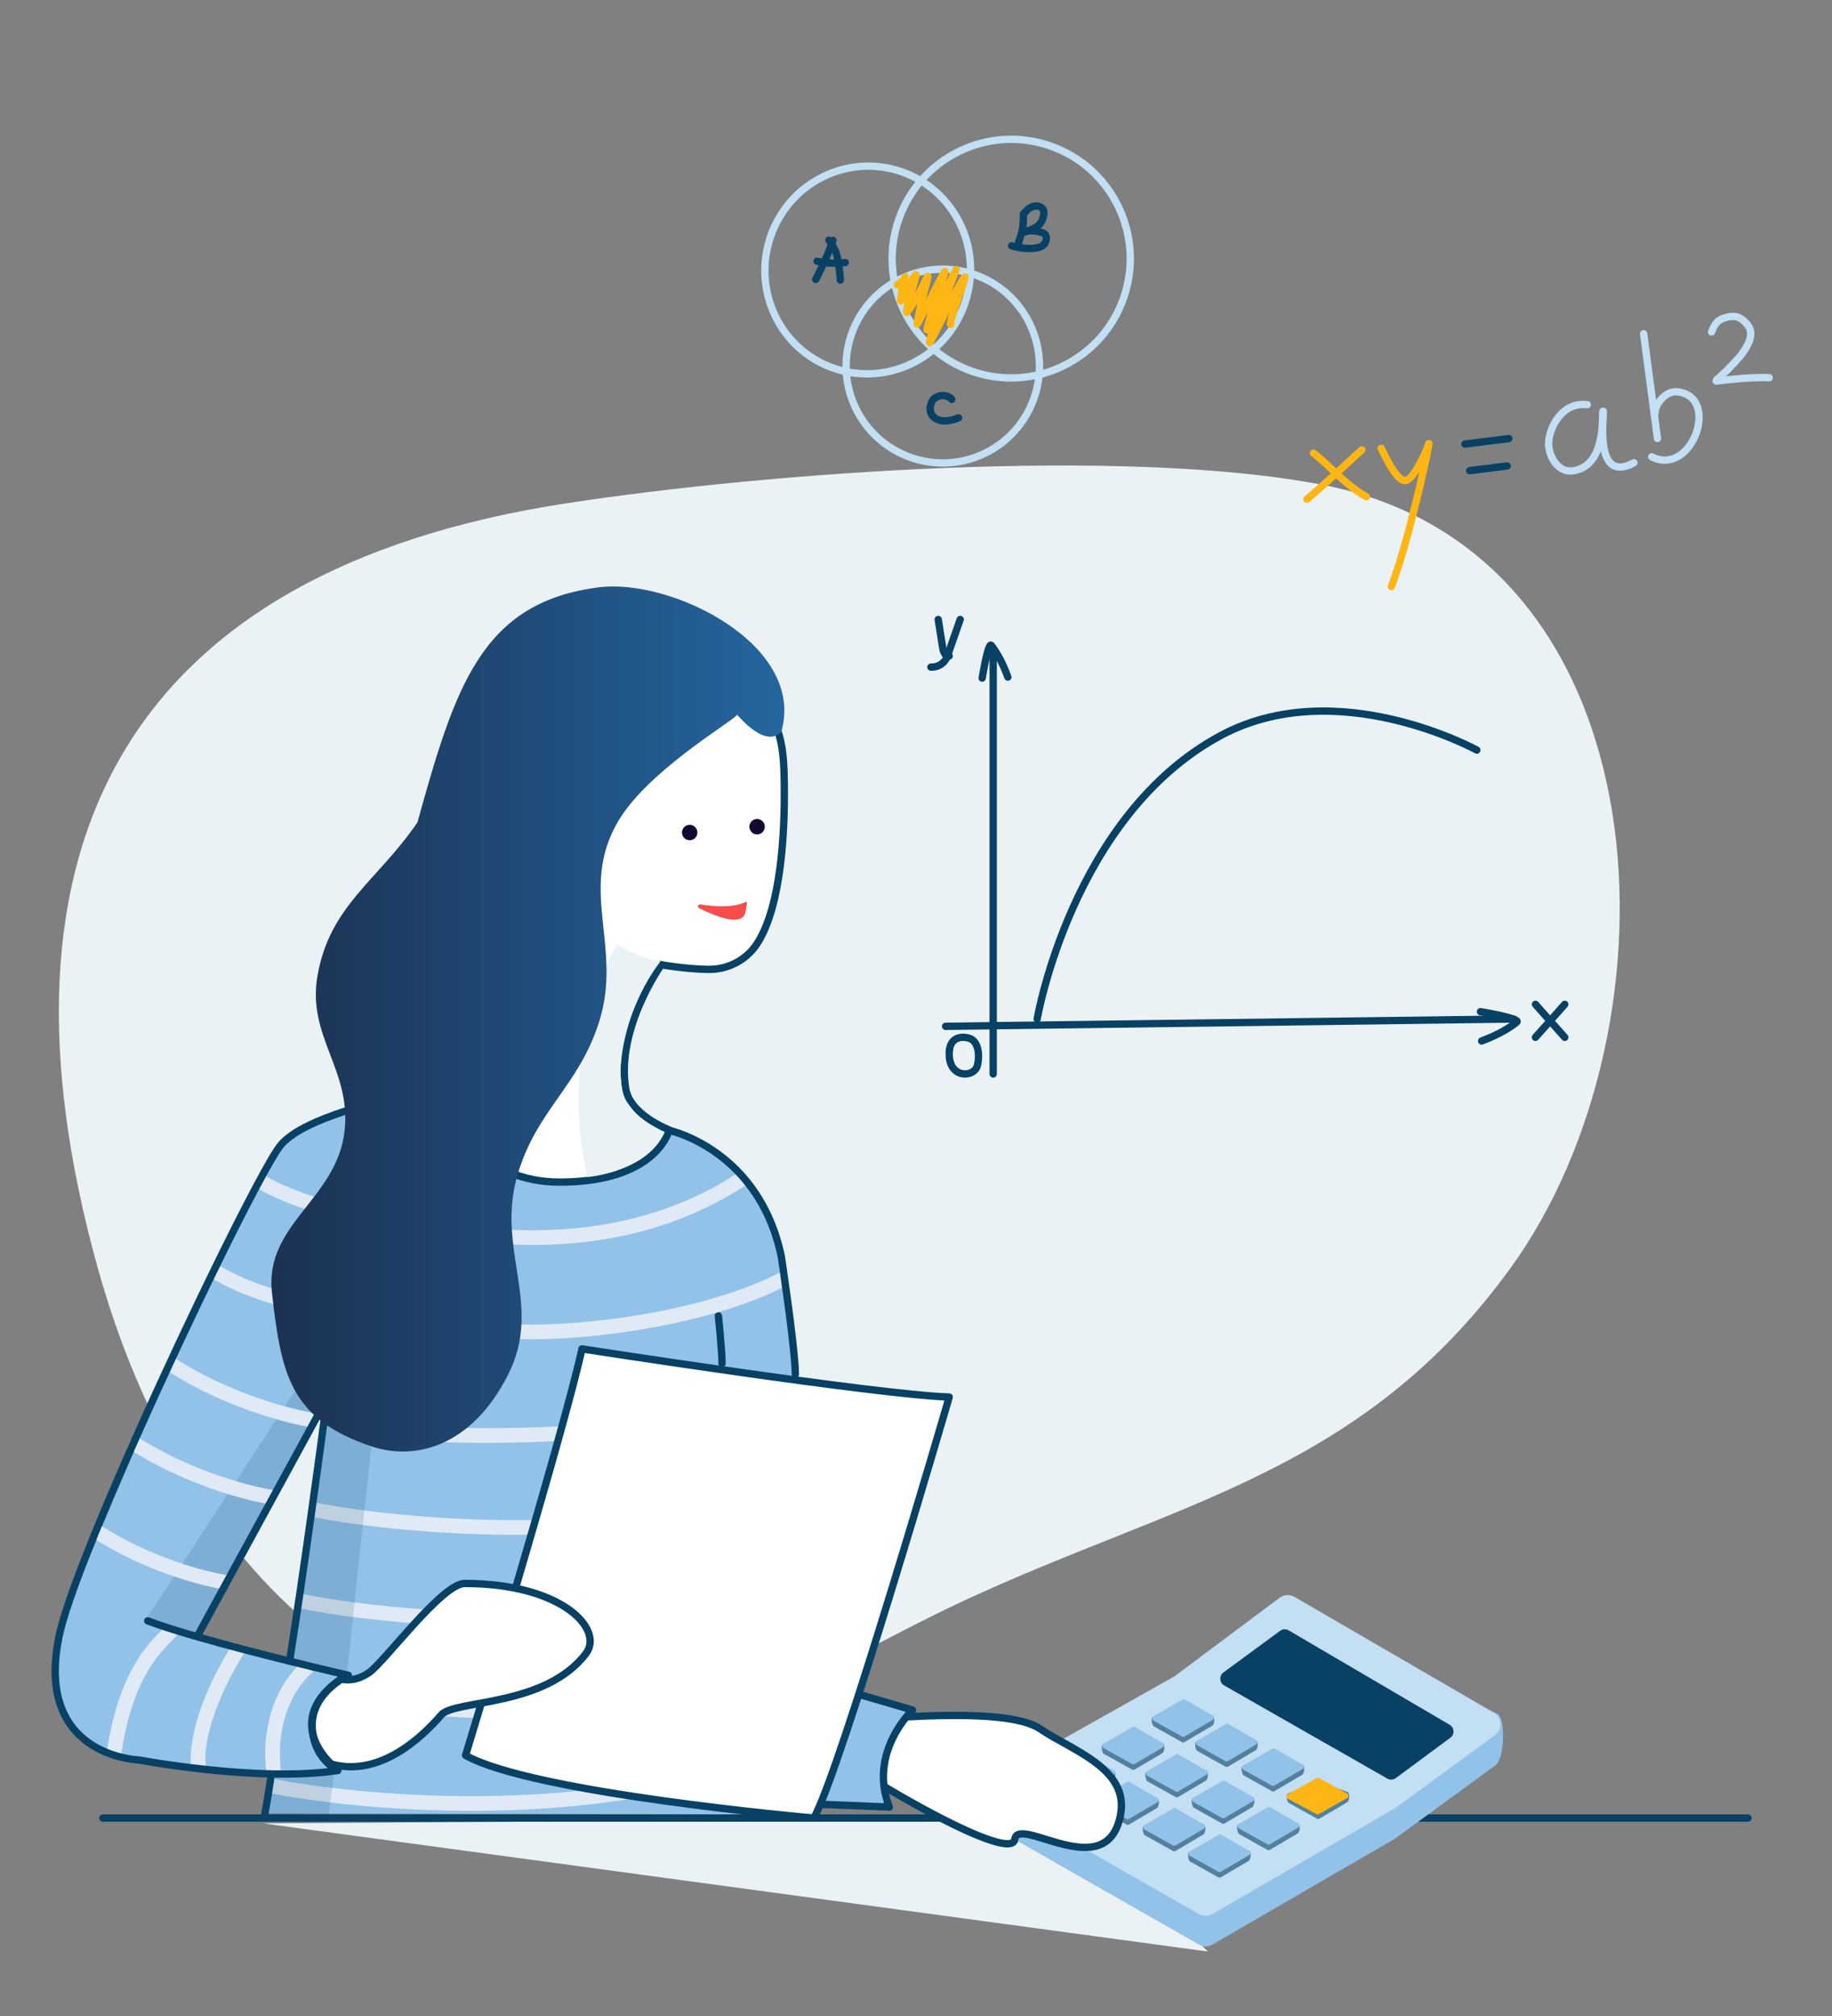 <svg xmlns="http://www.w3.org/2000/svg" width="500.0" height="550.0" viewBox="0.0 0.0 500.0 550.0" fill="none">
<rect x="0.0" y="0.0" width="500.0" height="550.0" fill="#808080" stroke="none"/>
<path d="M154.581 137.311C210.005 128.795 306.447 121.788 360.882 132.257C455.364 150.424 460.11 279.935 412.299 345.896C371.628 402.005 321.059 409.705 262.881 436.785C239.903 447.482 222.228 459.241 196.72 466.001C107.29 489.701 48.861 425.742 26.613 345.682C-5.337 230.704 34.728 155.72 154.581 137.306V137.311Z" fill="#EBF2F5" />
<path d="M170.757 296.96C168.097 280.505 180.495 263.194 180.495 263.194C180.495 263.194 186.517 264.333 193.224 264.466C198.616 264.576 203.701 261.95 206.632 257.439C213.421 247.004 214.17 225.906 214.055 214.812C213.995 208.988 213.968 201.504 210.89 196.55C206.692 189.788 201.322 191.385 193.628 188.013C180.408 187.231 156.007 221.459 156.007 221.459C156.007 221.459 161.124 243.811 155.879 258.825C148.883 278.853 137.684 293.461 117.491 298.996C113.288 312.926 140.996 338 166.857 338C175.144 336.522 189.181 313.104 182.755 308.319C182.608 308.209 171.942 304.275 170.757 296.951V296.96Z" fill="white" stroke="#084164" stroke-width="2" />
<path d="M71.819 497.453L329.649 532.413L294.689 495.996L71.819 497.453Z" fill="#EBF2F5" />
<path d="M477.065 496H28.065" stroke="#084164" stroke-width="2" stroke-linecap="round" stroke-linejoin="round" />
<path d="M271.551 485.04L320.531 465.654L349.218 444.224C350.412 443.329 352.024 443.238 353.318 443.986L408.688 467.538C411.015 468.889 410.696 480.158 407.941 481.755L380.82 501.566L330.939 530.493C329.791 531.163 328.375 531.168 327.218 530.511L272.362 499.235C269.852 497.802 269.037 486.478 271.547 485.045L271.551 485.04Z" fill="#93C2E8" />
<path d="M272.367 484.424L320.536 457.336L349.223 435.906C350.416 435.012 352.029 434.921 353.322 435.669L407.622 467.192C409.95 468.542 410.127 471.85 407.95 473.438L380.83 493.248L330.948 522.175C329.801 522.846 328.384 522.85 327.227 522.193L272.372 490.917C269.862 489.484 269.862 485.862 272.372 484.429L272.367 484.424Z" fill="#C2DFF3" />
<path d="M333.913 456.278L349.387 444.903C350.065 444.406 350.976 444.356 351.701 444.785L395.651 470.55C396.959 471.316 397.059 473.173 395.838 474.072L380.948 485.1C380.274 485.597 379.376 485.652 378.648 485.237L334.114 459.819C332.784 459.061 332.679 457.181 333.909 456.278H333.913Z" fill="#084164" />
<path opacity="0.6" d="M314.559 468.46L322.694 465.266C322.908 465.143 323.168 465.143 323.382 465.266L330.971 468.022C331.745 468.487 331.362 470.509 330.902 470.778L323.282 475.267C323.072 475.391 322.808 475.395 322.594 475.276L314.887 470.974C314.418 470.714 314.085 468.734 314.55 468.465L314.559 468.46Z" fill="#084164" />
<path d="M314.815 468.204L322.695 463.66C322.909 463.537 323.173 463.537 323.387 463.66L330.971 468.017C331.436 468.282 331.44 468.953 330.976 469.222L323.287 473.753C323.073 473.876 322.808 473.88 322.594 473.762L314.819 469.418C314.345 469.153 314.341 468.474 314.81 468.204H314.815Z" fill="#93C2E8" />
<path opacity="0.6" d="M326.425 475.153L334.56 471.959C334.774 471.836 335.034 471.836 335.248 471.959L342.836 474.715C343.611 475.181 343.228 477.202 342.768 477.471L335.148 481.961C334.938 482.084 334.674 482.088 334.46 481.97L326.753 477.667C326.284 477.407 325.951 475.427 326.416 475.158L326.425 475.153Z" fill="#084164" />
<path d="M326.68 474.902L334.56 470.358C334.774 470.235 335.039 470.235 335.253 470.358L342.837 474.715C343.301 474.98 343.306 475.651 342.841 475.92L335.153 480.45C334.938 480.574 334.674 480.578 334.46 480.46L326.685 476.116C326.211 475.851 326.207 475.172 326.676 474.902H326.68Z" fill="#93C2E8" />
<path opacity="0.6" d="M339.097 481.847L347.232 478.653C347.446 478.53 347.706 478.53 347.92 478.653L355.508 481.409C356.283 481.874 355.9 483.895 355.44 484.164L347.82 488.654C347.61 488.777 347.346 488.782 347.132 488.663L339.425 484.361C338.956 484.1 338.623 482.12 339.088 481.851L339.097 481.847Z" fill="#084164" />
<path d="M339.352 481.596L347.232 477.051C347.446 476.928 347.71 476.928 347.925 477.051L355.509 481.409C355.973 481.673 355.978 482.344 355.513 482.613L347.824 487.144C347.61 487.267 347.346 487.271 347.132 487.153L339.357 482.809C338.883 482.545 338.878 481.865 339.348 481.596H339.352Z" fill="#93C2E8" />
<g opacity="0.6">
<path d="M351.395 489.343L359.53 486.149C359.744 486.026 360.004 486.026 360.218 486.149L367.807 488.905C368.581 489.37 368.198 491.391 367.738 491.661L360.118 496.15C359.908 496.273 359.644 496.278 359.43 496.159L351.723 491.857C351.254 491.597 350.921 489.617 351.386 489.347L351.395 489.343Z" fill="#084164" />
</g>
<path opacity="0.6" d="M300.94 475.956L309.075 472.762C309.289 472.639 309.549 472.639 309.763 472.762L317.352 475.518C318.126 475.984 317.743 478.005 317.283 478.274L309.663 482.764C309.453 482.887 309.189 482.891 308.975 482.773L301.268 478.47C300.799 478.21 300.466 476.23 300.931 475.961L300.94 475.956Z" fill="#084164" />
<path d="M301.191 475.701L309.071 471.156C309.285 471.033 309.549 471.033 309.763 471.156L317.347 475.514C317.812 475.778 317.816 476.449 317.352 476.718L309.663 481.249C309.449 481.372 309.184 481.377 308.97 481.258L301.195 476.914C300.721 476.65 300.717 475.97 301.186 475.701H301.191Z" fill="#93C2E8" />
<path opacity="0.6" d="M312.815 483.448L320.95 480.254C321.164 480.131 321.423 480.131 321.638 480.254L329.226 483.01C330 483.475 329.618 485.497 329.158 485.766L321.537 490.255C321.328 490.379 321.064 490.383 320.85 490.264L313.143 485.962C312.673 485.702 312.341 483.722 312.805 483.453L312.815 483.448Z" fill="#084164" />
<path d="M313.065 483.197L320.945 478.653C321.159 478.53 321.423 478.53 321.637 478.653L329.221 483.01C329.686 483.275 329.691 483.945 329.226 484.215L321.537 488.745C321.323 488.868 321.059 488.873 320.845 488.754L313.07 484.411C312.596 484.146 312.591 483.466 313.06 483.197H313.065Z" fill="#93C2E8" />
<path opacity="0.6" d="M325.487 490.666L333.622 487.472C333.836 487.349 334.096 487.349 334.31 487.472L341.898 490.228C342.673 490.693 342.29 492.715 341.83 492.984L334.21 497.473C334 497.597 333.736 497.601 333.522 497.482L325.815 493.18C325.346 492.92 325.013 490.94 325.478 490.671L325.487 490.666Z" fill="#084164" />
<path d="M325.737 490.415L333.617 485.871C333.831 485.748 334.095 485.748 334.309 485.871L341.893 490.228C342.358 490.493 342.363 491.163 341.898 491.433L334.209 495.963C333.995 496.086 333.731 496.091 333.517 495.972L325.741 491.629C325.268 491.364 325.263 490.684 325.732 490.415H325.737Z" fill="#93C2E8" />
<path opacity="0.6" d="M337.862 497.852L345.998 494.658C346.212 494.535 346.471 494.535 346.685 494.658L354.274 497.414C355.048 497.879 354.666 499.901 354.206 500.17L346.585 504.659C346.376 504.783 346.111 504.787 345.897 504.668L338.19 500.366C337.721 500.106 337.389 498.126 337.853 497.857L337.862 497.852Z" fill="#084164" />
<path d="M338.113 497.601L345.993 493.057C346.207 492.934 346.471 492.934 346.685 493.057L354.269 497.414C354.734 497.679 354.738 498.349 354.274 498.619L346.585 503.149C346.371 503.272 346.107 503.277 345.893 503.158L338.117 498.815C337.644 498.55 337.639 497.87 338.108 497.601H338.113Z" fill="#93C2E8" />
<path opacity="0.6" d="M287.557 483.448L295.692 480.254C295.906 480.131 296.166 480.131 296.38 480.254L303.969 483.01C304.743 483.475 304.36 485.497 303.9 485.766L296.28 490.255C296.07 490.379 295.806 490.383 295.592 490.264L287.885 485.962C287.416 485.702 287.084 483.722 287.548 483.453L287.557 483.448Z" fill="#084164" />
<path d="M287.813 483.197L295.693 478.653C295.907 478.53 296.171 478.53 296.385 478.653L303.969 483.01C304.434 483.275 304.438 483.945 303.974 484.215L296.285 488.745C296.071 488.868 295.807 488.873 295.592 488.754L287.817 484.411C287.343 484.146 287.339 483.466 287.808 483.197H287.813Z" fill="#93C2E8" />
<path opacity="0.6" d="M299.437 490.944L307.572 487.751C307.786 487.627 308.046 487.627 308.26 487.751L315.849 490.506C316.623 490.972 316.24 492.993 315.78 493.262L308.16 497.752C307.95 497.875 307.686 497.879 307.472 497.761L299.765 493.458C299.296 493.198 298.963 491.218 299.428 490.949L299.437 490.944Z" fill="#084164" />
<path d="M299.687 490.693L307.567 486.149C307.781 486.026 308.045 486.026 308.26 486.149L315.844 490.506C316.308 490.771 316.313 491.442 315.848 491.711L308.159 496.241C307.945 496.365 307.681 496.369 307.467 496.251L299.692 491.907C299.218 491.642 299.213 490.963 299.683 490.693H299.687Z" fill="#93C2E8" />
<path opacity="0.6" d="M312.109 498.162L320.244 494.968C320.458 494.845 320.717 494.845 320.931 494.968L328.52 497.724C329.294 498.19 328.912 500.211 328.452 500.48L320.831 504.97C320.622 505.093 320.358 505.097 320.143 504.979L312.436 500.676C311.967 500.416 311.635 498.436 312.099 498.167L312.109 498.162Z" fill="#084164" />
<path d="M312.359 497.907L320.24 493.363C320.454 493.239 320.718 493.239 320.932 493.363L328.516 497.72C328.981 497.984 328.985 498.655 328.52 498.924L320.832 503.455C320.618 503.578 320.353 503.583 320.139 503.464L312.364 499.12C311.89 498.856 311.886 498.176 312.355 497.907H312.359Z" fill="#93C2E8" />
<path opacity="0.6" d="M324.48 505.348L332.615 502.155C332.829 502.031 333.089 502.031 333.303 502.155L340.892 504.91C341.666 505.376 341.283 507.397 340.823 507.666L333.203 512.156C332.993 512.279 332.729 512.283 332.515 512.165L324.808 507.862C324.339 507.602 324.006 505.622 324.471 505.353L324.48 505.348Z" fill="#084164" />
<path d="M324.735 505.093L332.615 500.549C332.829 500.425 333.093 500.425 333.307 500.549L340.891 504.906C341.356 505.17 341.361 505.841 340.896 506.11L333.207 510.641C332.993 510.764 332.729 510.769 332.515 510.65L324.739 506.307C324.266 506.042 324.261 505.362 324.73 505.093H324.735Z" fill="#93C2E8" />
<path d="M276.962 501.795C275.989 508.54 236.867 485.188 235.053 483.3C235.389 482.021 233.775 470.552 234.112 469.273C245.863 468.466 275.416 465.88 283.917 471.69C292.418 477.504 308.161 482.389 305.833 495.037C302.237 514.576 277.93 495.051 276.957 501.795H276.962Z" fill="white" stroke="#084164" stroke-width="2" />
<path d="M226.728 460L249.065 466.524C249.065 466.524 236.779 478.034 242.734 493L214.065 491.848C214.065 491.848 214.065 468.446 226.723 460.005L226.728 460Z" fill="#93C2E8" stroke="#084164" stroke-width="2" stroke-linecap="round" stroke-linejoin="round" />
<path d="M217.631 376.79L217.036 372.893L211.691 337.89C211 334.959 210.05 332.303 208.914 329.908C206.805 325.435 204.051 321.849 201.134 318.987C192.826 310.836 183.182 308.565 183.182 308.565C182.714 309.792 181.178 312.009 178.619 314.335C178.605 314.344 178.587 314.362 178.574 314.376C177.769 315.104 176.869 315.841 175.865 316.565C169.925 320.851 160.504 324.601 147.842 322.33C144.697 321.767 141.871 320.814 139.325 319.592C130.791 315.503 125.491 308.428 122.515 303.088C122.51 303.079 122.506 303.075 122.506 303.066C120.901 300.185 119.97 297.818 119.57 296.696C119.411 296.247 119.333 296 119.333 296L112.098 298.143L95.696 302.997C95.696 302.997 92.879 303.281 88.993 304.742C88.284 305.007 87.534 305.314 86.761 305.667C86.752 305.671 86.743 305.676 86.73 305.68C83.285 307.251 79.34 309.715 75.845 313.556C75.15 314.317 74.472 315.136 73.823 316.011C70.6 320.338 62.965 336.287 54.339 355.442C39.669 387.995 22.122 429.802 18.473 439.501C18.372 439.762 18.277 440.023 18.186 440.284C14.046 451.672 14.155 460.418 17.745 467.74C18.241 468.748 18.8 469.728 19.418 470.68C19.431 470.694 19.441 470.712 19.45 470.726C20.249 471.949 21.158 473.135 22.163 474.289C23.222 475.507 25.008 476.578 27.289 477.526C30.171 478.717 33.847 479.71 37.878 480.535C43.959 481.775 50.84 482.632 57.007 483.213C57.039 483.218 57.075 483.218 57.107 483.222C66.91 484.143 74.877 484.381 74.877 484.381V484.395L73.032 494.734L217.995 495L229.065 460.212L217.631 376.79ZM53.639 446.653L88.416 382.362C86.652 397.437 83.103 427.137 79.467 453.527C71.559 451.558 61.934 449.071 53.639 446.653Z" fill="#93C2E8" />
<path d="M203.477 248.709C203.645 247.696 204.169 245.729 203.477 246.076C200.133 247.75 194.663 247.294 191.124 246.742C190.541 246.651 190.24 247.468 190.768 247.737C195.146 249.941 202.748 253.08 203.477 248.709Z" fill="#F94C4C" />
<path d="M206.629 227.643C207.791 227.643 208.733 226.7 208.733 225.535C208.733 224.371 207.791 223.427 206.629 223.427C205.467 223.427 204.524 224.371 204.524 225.535C204.524 226.7 205.467 227.643 206.629 227.643Z" fill="#120831" />
<path d="M188.231 229.236C189.394 229.236 190.336 228.292 190.336 227.128C190.336 225.964 189.394 225.02 188.231 225.02C187.069 225.02 186.127 225.964 186.127 227.128C186.127 228.292 187.069 229.236 188.231 229.236Z" fill="#120831" />
<path d="M196.065 359C196.065 359 197.065 368.608 197.065 372" stroke="#084164" stroke-width="2" stroke-linecap="round" stroke-linejoin="round" />
<path d="M419.065 283C419.065 283 424.717 276.684 427.065 274" stroke="#084164" stroke-width="2" stroke-linecap="round" stroke-linejoin="round" />
<path d="M427.065 283C427.065 283 421.414 276.684 419.065 274" stroke="#084164" stroke-width="2" stroke-linecap="round" stroke-linejoin="round" />
<path d="M256.065 169L257.337 177.028C257.337 177.028 257.79 179.302 259.065 178.966" stroke="#084164" stroke-width="2" stroke-linecap="round" stroke-linejoin="round" />
<path d="M262.065 169L258.533 179.057C257.925 180.795 256.228 182.005 254.306 182C254.229 182 254.147 182 254.065 182" stroke="#084164" stroke-width="2" stroke-linecap="round" stroke-linejoin="round" />
<path d="M271.065 293V177" stroke="#084164" stroke-width="2" stroke-linecap="round" stroke-linejoin="round" />
<path d="M268.065 185C268.065 185 269.686 175.031 270.541 176.077C271.396 177.122 273.356 179.971 275.065 184.717" stroke="#084164" stroke-width="2" stroke-linecap="round" stroke-linejoin="round" />
<path d="M258.065 280L413.065 278" stroke="#084164" stroke-width="2" stroke-linecap="round" stroke-linejoin="round" />
<path d="M404.065 276C404.065 276 415.142 277.852 413.98 278.83C412.819 279.807 409.653 282.046 404.379 284" stroke="#084164" stroke-width="2" stroke-linecap="round" stroke-linejoin="round" />
<path d="M264.034 283.132C264.034 283.132 258.762 281.732 259.079 288.042C259.396 294.351 265.946 293.932 266.747 290.706C267.548 287.48 266.908 283.557 264.034 283.138V283.132Z" stroke="#084164" stroke-width="2" stroke-linecap="round" stroke-linejoin="round" />
<path d="M283.065 278C283.065 278 292.608 222.534 333.088 200.712C364.854 183.586 403.065 204.637 403.065 204.637" stroke="#084164" stroke-width="2" stroke-linecap="round" stroke-linejoin="round" />
<path d="M265.956 74.906C279.723 79.689 287.012 94.745 282.237 108.536C277.461 122.326 262.43 129.627 248.663 124.844C234.895 120.061 227.607 105.004 232.382 91.213C237.157 77.423 252.188 70.122 265.956 74.906Z" stroke="#C2DFF3" stroke-width="2" />
<path d="M286.632 39.806C303.584 45.697 312.562 64.241 306.685 81.222C300.804 98.208 282.291 107.195 265.339 101.309C248.381 95.418 239.404 76.874 245.285 59.893C251.166 42.908 269.679 33.915 286.632 39.806Z" stroke="#C2DFF3" stroke-width="2" />
<path d="M246.095 46.865C260.707 51.94 268.43 68.05 263.299 82.859C258.168 97.668 242.149 105.528 227.537 100.453C212.926 95.378 205.202 79.268 210.333 64.459C215.464 49.65 231.483 41.79 246.095 46.865Z" stroke="#C2DFF3" stroke-width="2" />
<path d="M222.634 76.231C222.634 76.231 223.903 73.763 224.93 71.572C225.997 69.291 227.34 65.591 227.34 65.591" stroke="#084164" stroke-width="2" stroke-linecap="round" />
<path d="M229.355 76.414C229.355 76.414 229.271 73.763 228.501 70.083C227.987 67.615 226.229 65.542 226.229 65.542" stroke="#084164" stroke-width="2" stroke-linecap="round" />
<path d="M230.688 71.631C230.688 71.631 229.631 71.824 227.226 71.794C224.723 71.764 222.989 71.25 222.989 71.25" stroke="#084164" stroke-width="2" stroke-linecap="round" />
<path d="M279.328 58.286C279.283 58.607 279.308 58.949 279.308 59.275C279.303 59.982 279.278 60.69 279.214 61.392C279.1 62.584 278.794 63.791 278.409 64.919C278.276 65.305 278.118 65.69 278.004 66.086C277.984 66.145 277.994 66.254 278.029 66.294" stroke="#084164" stroke-width="2" stroke-linecap="round" />
<path d="M279.728 57.984C280.375 57.069 281.57 56.253 282.705 56.194C283.698 56.144 284.661 56.634 284.863 57.653C285.002 58.355 284.76 59.107 284.547 59.77C284.167 60.932 283.382 61.689 282.31 62.238C281.565 62.624 280.73 62.96 279.925 63.217C279.772 63.267 279.594 63.321 279.441 63.346" stroke="#084164" stroke-width="2" stroke-linecap="round" />
<path d="M279.945 63.173C281.126 62.841 282.419 62.935 283.59 63.242C284.074 63.371 284.765 63.499 285.145 63.846C285.575 64.231 285.614 64.894 285.535 65.423C285.209 67.55 282.745 67.788 281.027 67.788C279.387 67.788 277.654 67.59 276.099 67.046" stroke="#084164" stroke-width="2" stroke-linecap="round" />
<path d="M259.739 108.966C259.507 108.481 258.568 108.095 258.07 107.987C257.072 107.764 256.099 108.011 255.205 108.57C254.455 109.04 254.154 109.886 253.941 110.727C253.734 111.543 253.902 112.512 254.341 113.205C254.81 113.947 255.546 114.362 256.351 114.629C257.309 114.946 258.267 114.832 259.255 114.684C259.867 114.595 260.435 114.451 261.018 114.229C261.215 114.155 261.408 114.051 261.61 113.996" stroke="#084164" stroke-width="2" stroke-linecap="round" />
<path d="M244.88 77.754C245.798 77.067 246.717 76.384 246.954 75.697C247.112 75.237 246.998 75.618 246.924 75.919C246.677 76.904 246.455 77.893 246.263 78.892C246.129 79.605 246.021 80.322 245.912 81.039C245.868 81.321 245.709 81.756 245.793 82.048C245.833 82.181 245.932 82.003 245.947 81.974C246.391 81.222 246.776 80.44 247.191 79.669C247.996 78.165 248.746 76.582 249.719 75.182C250.386 74.223 249.803 75.944 249.719 76.271C249.137 78.506 248.361 80.693 247.828 82.943C247.803 83.052 247.27 85.233 247.472 85.233C247.571 85.233 247.833 84.798 247.872 84.749C248.44 83.982 248.954 83.161 249.462 82.355C250.529 80.658 251.472 78.853 252.312 77.032C252.568 76.473 252.825 75.905 253.186 75.405C253.344 75.182 253.141 75.949 253.087 76.216C252.81 77.576 252.371 78.907 252.03 80.248C251.448 82.543 250.949 84.862 250.499 87.187C250.371 87.84 249.951 89.24 250.791 87.647C253.072 83.314 255.171 78.872 257.546 74.589C258.055 73.674 257.956 73.956 257.783 74.549C257.595 75.207 257.393 75.806 257.176 76.459C255.763 80.643 254.228 84.773 253.186 89.072C253.171 89.141 252.756 90.397 253.126 89.814C254.647 87.42 255.749 84.704 256.909 82.132C257.991 79.733 258.988 77.25 260.213 74.92C260.371 74.624 260.618 74.342 260.731 74.025C260.776 73.901 260.82 73.773 260.86 73.649C261.097 72.971 260.39 74.999 260.144 75.672C258.544 79.975 256.702 84.165 255.196 88.508C254.801 89.655 254.386 90.793 254.01 91.946C253.862 92.41 253.694 92.925 253.704 93.42C253.714 93.805 254.154 92.762 254.178 92.717C255.828 89.621 257.413 86.5 258.939 83.339C259.976 81.182 261.121 79.085 262.346 77.027C262.603 76.597 262.859 76.088 263.21 75.722C263.368 75.553 263.432 75.43 263.329 75.83C262.746 78.061 261.906 80.233 261.151 82.414C260.529 84.21 259.847 85.98 259.472 87.85C259.437 88.033 259.324 88.379 259.457 88.513" stroke="#FDB614" stroke-width="2" stroke-linecap="round" />
<path d="M356.673 136.192C361.354 132.358 367.719 126.259 371.675 122.733" stroke="#FDB614" stroke-width="2" stroke-linecap="round" />
<path d="M358.485 123.618C363.27 127.348 367.275 132.422 372.929 135.529" stroke="#FDB614" stroke-width="2" stroke-linecap="round" />
<path d="M376.948 122.297C378.089 124.592 381.195 131.265 383.541 131.102C385.773 130.948 388.938 123.732 389.693 121.857C391.451 115.254 384.859 146.95 379.723 160.023" stroke="#FDB614" stroke-width="2" stroke-linecap="round" />
<path d="M399.802 121.15L411.801 119.651" stroke="#084164" stroke-width="2" stroke-linecap="round" />
<path d="M401.125 128.396L411.333 127.12" stroke="#084164" stroke-width="2" stroke-linecap="round" />
<path d="M433.204 110.406C426.172 109.526 422.656 117.01 422.656 121.031C422.656 124.578 425.283 129.015 429.248 128.456C438.917 127.09 437.021 112.167 437.529 112.167C438.038 112.167 434.522 132.418 445.949 126.254" stroke="#C2DFF3" stroke-width="2" stroke-linecap="round" />
<path d="M448.585 91.037L452.363 119.616" stroke="#C2DFF3" stroke-width="2" stroke-linecap="round" />
<path d="M451.676 112.82C451.583 110.481 454.501 106.518 457.809 106.889C469.676 108.21 461.765 130.221 450.797 124.632" stroke="#C2DFF3" stroke-width="2" stroke-linecap="round" />
<path d="M467.123 90.572C468.111 88.098 468.837 87.248 471.074 86.615C472.94 86.09 474.422 86.145 476.007 87.604C477.878 89.32 478.476 91.061 476.994 94.029C475.513 96.997 473.799 98.367 471.666 100.707C471.069 101.36 470.303 101.874 469.74 102.547C469.404 102.947 468.659 103.343 468.437 103.763C468.259 104.1 468.476 103.942 468.827 103.897C471.024 103.625 473.222 103.457 475.424 103.254C477.473 103.066 479.503 103.036 481.557 102.992C481.997 102.982 482.431 103.106 482.856 103.051" stroke="#C2DFF3" stroke-width="2" stroke-linecap="round" />
<path d="M351.422 489.51L359.367 485.09C359.583 484.97 359.849 484.97 360.065 485.09L367.712 489.328C368.18 489.586 368.185 490.238 367.716 490.5L359.964 494.907C359.748 495.027 359.482 495.032 359.266 494.916L351.427 490.691C350.949 490.434 350.944 489.772 351.417 489.51H351.422Z" fill="#FDB614" />
<path d="M86.529 370.15L39.917 441.688L53.876 447.172L86.778 385.854L86.529 370.15Z" fill="#084164" fill-opacity="0.15" />
<path d="M85.065 411.777C109.925 416.752 171.538 422.323 219.107 404.812" stroke="#DFEAF6" stroke-width="4" />
<path d="M132.959 337.082C150.38 338.563 178.114 338.211 203.826 320.763" stroke="#DFEAF6" stroke-width="4" />
<path d="M137.31 363.101C156.031 364.582 192.564 360.111 214.066 348.779" stroke="#DFEAF6" stroke-width="4" />
<path d="M113.13 391.117C138.48 392.599 194.757 391.808 217.065 376.796" stroke="#DFEAF6" stroke-width="4" />
<path d="M82.399 436.872C107.251 441.847 168.842 447.419 216.395 429.908" stroke="#DFEAF6" stroke-width="4" />
<path d="M89.065 461.968C111.96 466.943 168.7 472.515 212.508 455.003" stroke="#DFEAF6" stroke-width="4" />
<path d="M73.249 487.064C97.791 492.038 158.617 497.61 205.579 480.099" stroke="#DFEAF6" stroke-width="4" />
<path d="M127.065 478.896C127.065 478.896 153.647 391.525 158.843 368C158.843 368 239.511 380.524 259.065 381.135C259.065 381.135 229.119 484.086 222.091 496C222.091 496 145.399 489.281 127.065 478.891V478.896Z" fill="white" stroke="#084164" stroke-width="2" stroke-linecap="round" stroke-linejoin="round" />
<path d="M93.031 458.038C93.031 458.038 96.516 459.271 100.782 456.267C105.053 453.259 120.637 432 126.828 432C153.363 432 164.941 444.494 159.921 451.113C148.761 465.817 124.027 463.662 120.424 467.862C114.588 474.659 103.228 484.789 90.448 481.283C90.448 481.283 76.765 469.464 93.031 458.038Z" fill="white" stroke="#084164" stroke-width="2" />
<path d="M79.065 453C83.128 427.039 87.095 397.827 89.065 383" stroke="#084164" stroke-width="2" stroke-linecap="round" stroke-linejoin="round" />
<path d="M72.065 496C72.678 492.918 73.354 488.814 74.065 484" stroke="#084164" stroke-width="2" stroke-linecap="round" stroke-linejoin="round" />
<path d="M94.757 455.952L101.601 392.061L89.69 386.238L80.178 452.455L94.757 455.952Z" fill="#084164" fill-opacity="0.15" />
<path d="M73.249 495.057L75.028 484.994C81.753 485.272 88.549 484.665 91.106 484.327L89.74 495.062L73.249 495.057Z" fill="#084164" fill-opacity="0.15" />
<path d="M85.915 387.52C79.221 386.564 61.949 382.135 46.413 372.072" stroke="#DFEAF6" stroke-width="4" />
<path d="M74.77 408.553C68.17 407.61 51.139 403.244 35.82 393.321" stroke="#DFEAF6" stroke-width="4" />
<path d="M62.052 431.747C55.987 430.88 40.339 426.868 26.263 417.751" stroke="#DFEAF6" stroke-width="4" />
<path d="M84.067 454.657C75.991 461.792 73.488 473.137 74.656 483.146" stroke="#DFEAF6" stroke-width="4" />
<path d="M65.43 449.213C58.251 460.302 53.225 473.544 54.182 482" stroke="#DFEAF6" stroke-width="4" />
<path d="M79.291 355.002C75.471 354.153 66.046 351.373 58.915 347.042" stroke="#DFEAF6" stroke-width="4" />
<path d="M90.89 329.972C87.069 329.123 77.645 326.343 70.513 322.013" stroke="#DFEAF6" stroke-width="4" />
<path d="M46.62 444.841C45.822 446.89 34.654 452.794 31.042 478.879" stroke="#DFEAF6" stroke-width="4" />
<path d="M40.318 442.196C43.695 443.477 48.27 444.918 53.345 446.391C61.652 448.799 71.292 451.275 79.212 453.235C88.27 455.479 95.079 457.043 95.079 457.043C95.079 457.043 94.005 457.535 92.567 458.52C89.64 460.526 85.198 464.571 85.198 470.658C85.198 474.785 86.645 477.717 88.225 479.686C90.118 482.048 92.198 483.029 92.198 483.029C86.827 483.859 80.732 484.087 74.615 483.973C68.47 483.854 62.298 483.38 56.818 482.805C56.786 482.801 56.749 482.801 56.718 482.796C45.944 481.665 37.851 480.142 37.851 480.142C37.851 480.142 37.751 480.138 37.559 480.129C36.376 480.051 31.724 479.595 26.954 477.133C24.15 475.683 21.31 473.535 19.102 470.362C19.093 470.348 19.084 470.33 19.07 470.316C18.456 469.422 17.891 468.451 17.395 467.389C15.056 462.423 14.154 455.529 16.216 445.958C16.567 444.321 17.118 442.333 17.837 440.049C23.526 421.946 39.89 385.122 54.046 355.565C63.468 335.899 71.911 319.448 75.584 313.857C75.921 313.342 76.217 312.923 76.472 312.599C78.397 310.141 82.066 307.939 86.486 306.015C86.499 306.015 86.508 306.006 86.518 306.001C87.246 305.686 87.988 305.376 88.752 305.08C96.345 302.089 105.507 299.859 111.893 298.509C115.612 297.72 118.389 297.233 119.376 297.068C119.631 297.023 119.768 297 119.768 297C119.768 297 120.455 299.736 122.317 303.411C122.317 303.42 122.321 303.425 122.326 303.434C125.011 308.75 130.141 316.023 139.163 319.867C142.959 321.486 147.447 322.498 152.731 322.498C164.215 322.498 171.357 319.853 175.759 316.853C176.815 316.137 177.711 315.399 178.471 314.674C178.485 314.66 178.503 314.642 178.517 314.633C181.899 311.386 182.604 308.372 182.604 308.372C182.604 308.372 192.331 310.415 201.066 319.265C203.888 322.124 206.61 325.699 208.859 330.14C210.688 333.738 212.209 337.91 213.233 342.739C213.233 342.739 216.474 364.211 216.993 372.943C217.043 373.709 217.065 374.374 217.065 374.922" stroke="#084164" stroke-width="2" stroke-linecap="round" stroke-linejoin="round" />
<path d="M102.065 358L88.37 383.103V383.108L54.065 446" stroke="#084164" stroke-width="2" stroke-linecap="round" stroke-linejoin="round" />
<path d="M169.345 291.48C170.392 276.121 177.605 265.79 180.3 262.221C175.431 261.756 170.373 258.966 168.452 257.629C154.657 280.805 157.326 309.622 160.385 321.134C173.682 319.576 179.912 312.315 181.364 308.88C173.845 305.271 172.943 303.045 171.078 300.639C169.586 298.714 169.301 293.731 169.345 291.48Z" fill="#EBF2F5" />
<path d="M101.54 394.637C79.211 387.232 76.757 375.044 74.225 352.689C72.085 333.829 92.137 327.157 94.073 308.274C95.766 291.726 83.823 282.724 86.633 266.326C89.92 247.092 102.874 240.502 113.92 224.377C124.165 187.617 131.245 164.243 163.55 160.224C183.388 157.757 220.106 175.98 213.217 199.705C208.235 204.639 200.381 193.602 201.146 195.113C198.687 197.58 176.331 210.756 168.518 224.382C157.909 242.873 169.934 258.347 163.55 278.668C157.995 296.363 146.394 302.808 141.221 320.617C135.302 341.001 148.265 355.911 138.74 374.903C128.841 394.642 113.319 398.547 101.544 394.642L101.54 394.637Z" fill="url(#paint0_linear_67_2)" />
<defs>
<linearGradient id="paint0_linear_67_2" x1="74.07" y1="277.995" x2="214.068" y2="277.995" gradientUnits="userSpaceOnUse">
<stop stop-color="#1B3151" />
<stop offset="1" stop-color="#2466A0" />
</linearGradient>
</defs>
</svg>